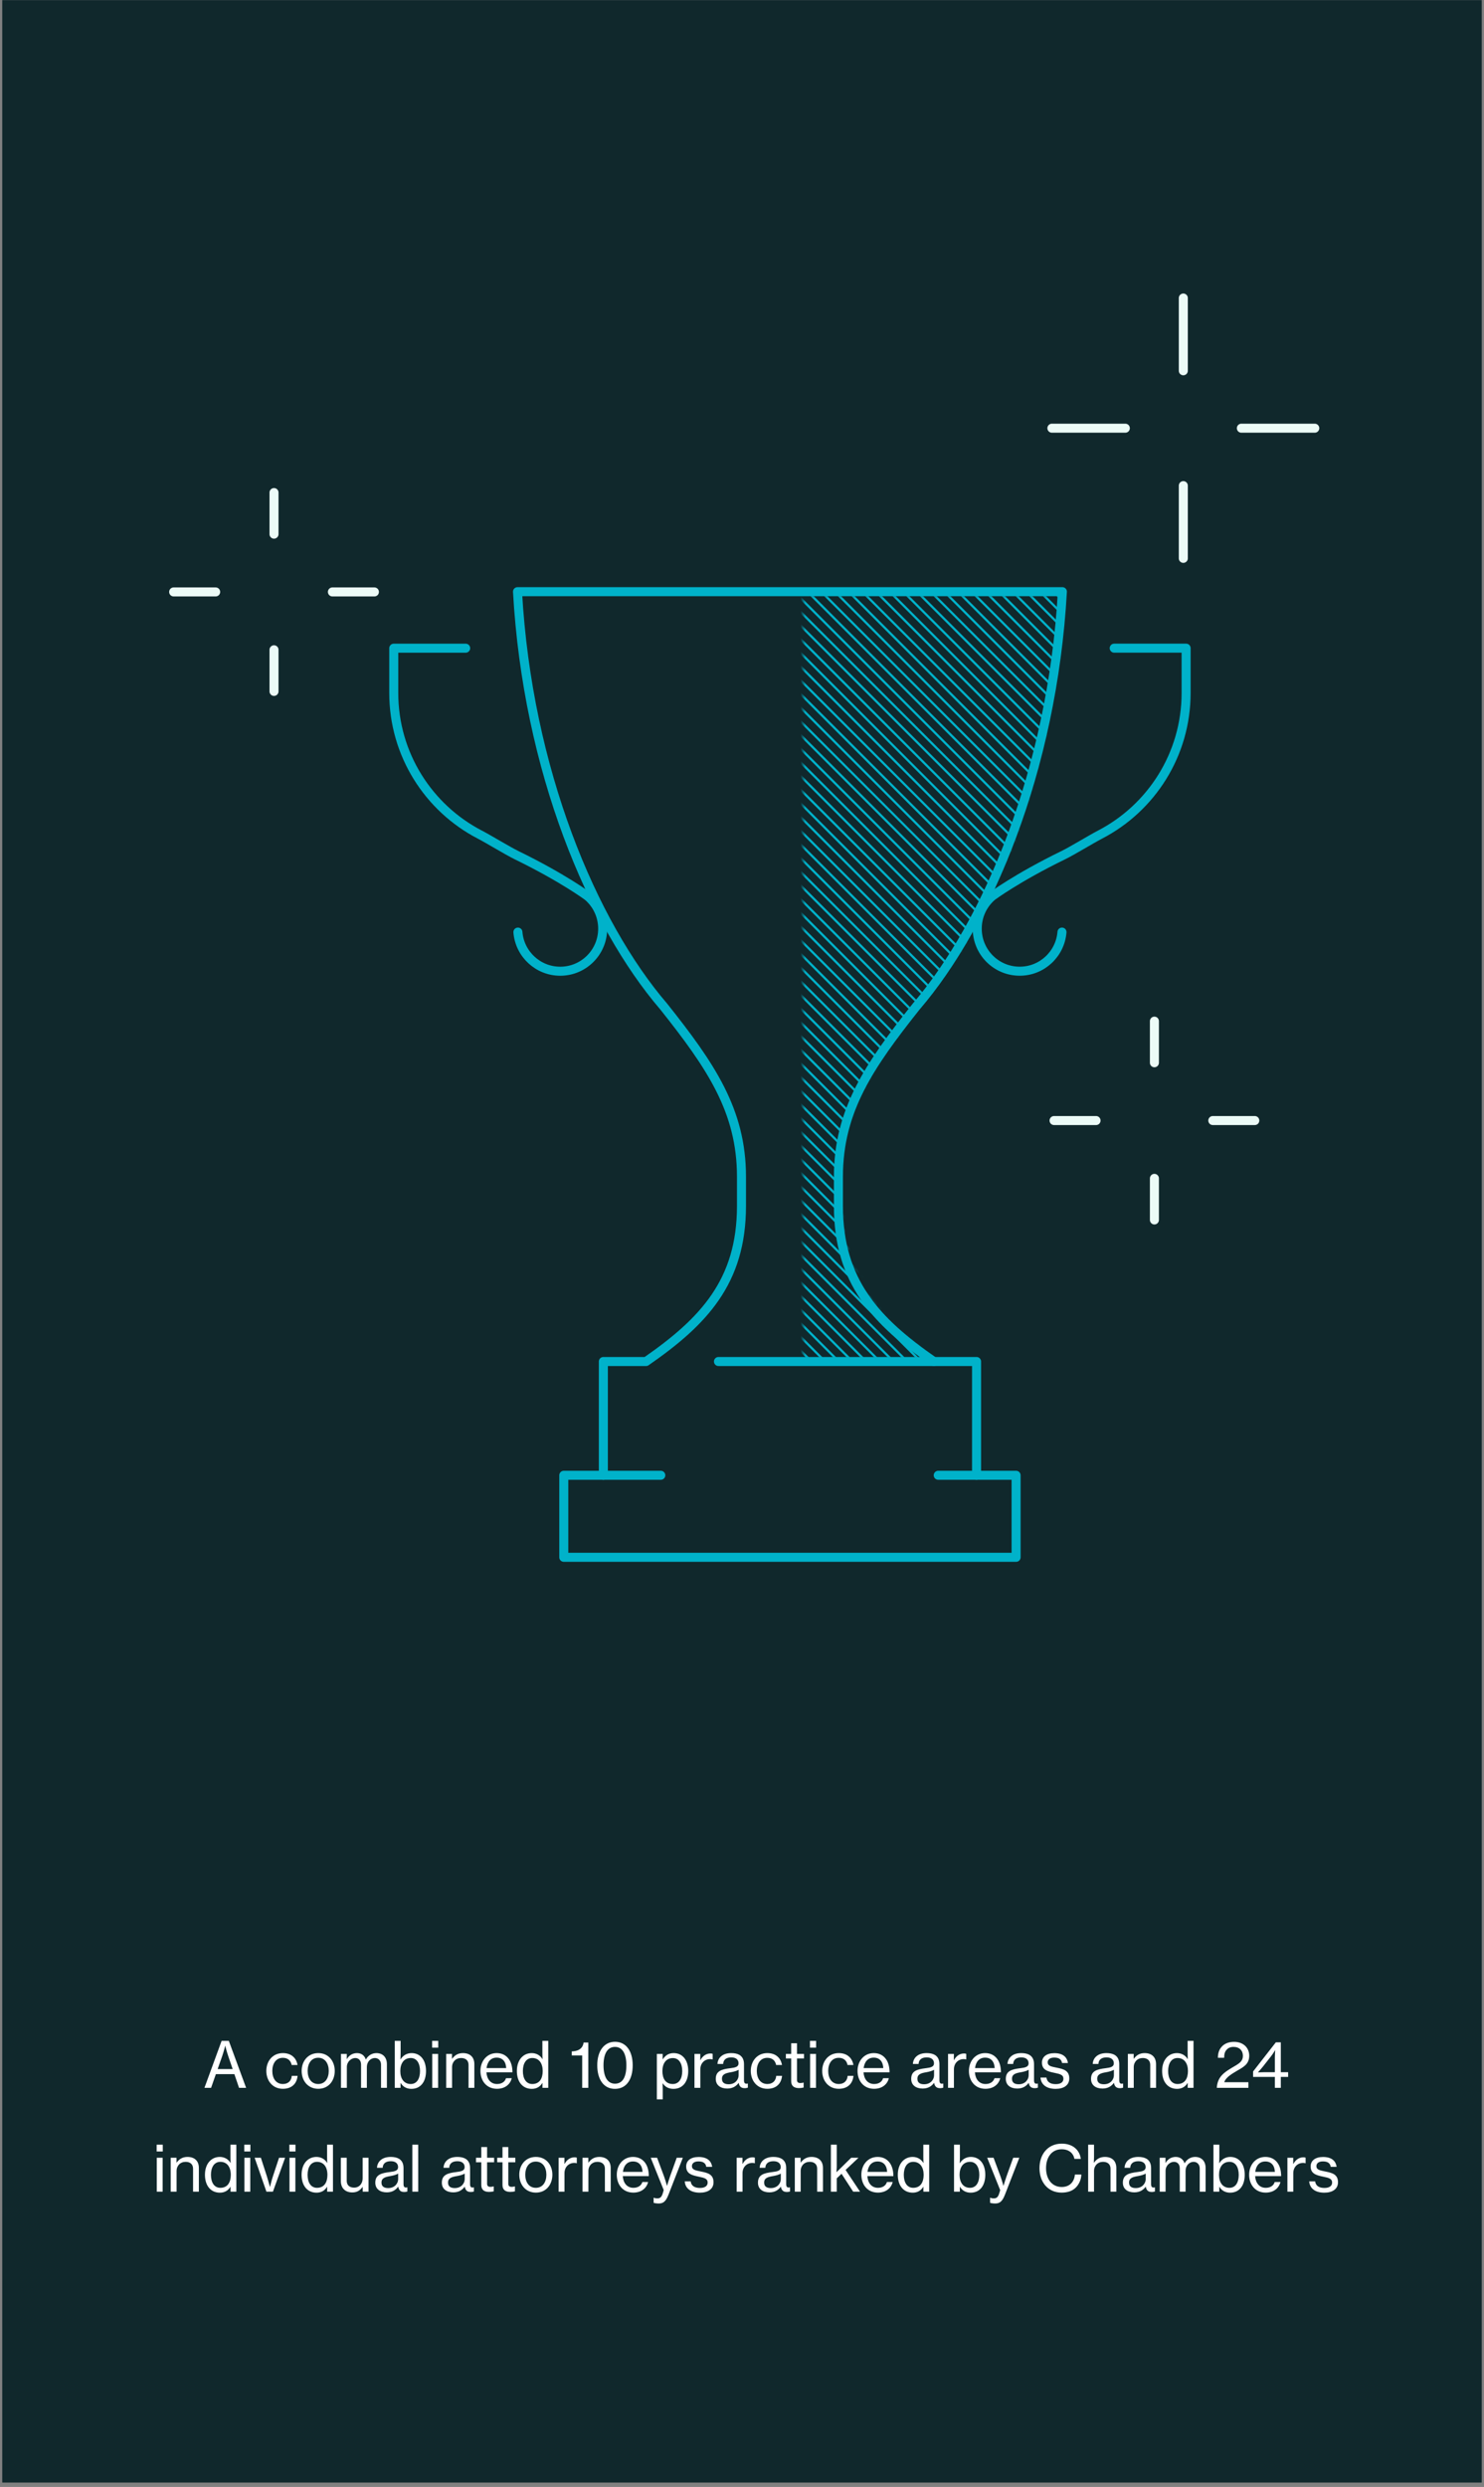 <svg width="329" height="551" viewBox="0 0 329 551" fill="none" xmlns="http://www.w3.org/2000/svg">
<rect x="0" y="0" width="329" height="551" fill="#808080" stroke="none"/>
<g clip-path="url(#clip0_755_1461)">
<rect width="328" height="550" transform="translate(0.5 0.029)" fill="#10282C"/>
<path d="M45.324 462.577L49.132 452.161H50.728L54.564 462.577H52.996L51.96 459.539H47.858L46.794 462.577H45.324ZM49.272 455.507L48.25 458.419H51.582L50.588 455.507C50.238 454.499 49.958 453.295 49.958 453.295H49.916C49.916 453.295 49.608 454.541 49.272 455.507ZM62.71 462.787C60.456 462.787 59.042 461.023 59.042 458.825C59.042 456.641 60.456 454.877 62.71 454.877C64.516 454.877 65.692 455.899 65.958 457.509H64.656C64.474 456.529 63.802 455.927 62.71 455.927C61.17 455.927 60.372 457.201 60.372 458.825C60.372 460.449 61.17 461.723 62.71 461.723C63.886 461.723 64.586 461.037 64.684 459.917H65.972C65.804 461.709 64.614 462.787 62.71 462.787ZM70.558 462.787C68.29 462.787 66.876 461.023 66.876 458.825C66.876 456.641 68.29 454.877 70.558 454.877C72.826 454.877 74.212 456.641 74.212 458.825C74.212 461.023 72.826 462.787 70.558 462.787ZM70.544 461.723C72.084 461.723 72.882 460.449 72.882 458.825C72.882 457.201 72.084 455.913 70.544 455.913C69.004 455.913 68.206 457.201 68.206 458.825C68.206 460.449 69.004 461.723 70.544 461.723ZM75.594 462.577V455.059H76.882V456.179H76.924C77.386 455.367 78.184 454.877 79.15 454.877C80.06 454.877 80.788 455.353 81.096 456.277H81.124C81.656 455.339 82.538 454.877 83.448 454.877C84.82 454.877 85.772 455.759 85.772 457.327V462.577H84.47V457.439C84.47 456.515 83.868 455.969 83.112 455.969C82.16 455.969 81.334 456.795 81.334 457.943V462.577H80.046V457.439C80.046 456.515 79.528 455.969 78.758 455.969C77.862 455.969 76.896 456.795 76.896 457.943V462.577H75.594ZM91.198 462.801C90.19 462.801 89.336 462.353 88.846 461.513H88.804V462.577H87.516V452.161H88.818V454.821C88.818 455.395 88.79 455.927 88.776 456.249H88.818C89.308 455.451 90.148 454.877 91.24 454.877C93.144 454.877 94.446 456.361 94.446 458.839C94.446 461.261 93.228 462.801 91.198 462.801ZM91.058 461.723C92.444 461.723 93.116 460.505 93.116 458.853C93.116 457.201 92.444 455.969 91.072 455.969C89.476 455.969 88.748 457.257 88.748 458.853C88.748 460.491 89.518 461.723 91.058 461.723ZM95.801 453.673V452.161H97.159V453.673H95.801ZM95.829 462.577V455.059H97.131V462.577H95.829ZM100.206 455.059V456.123H100.248C100.794 455.367 101.536 454.877 102.628 454.877C104.196 454.877 105.162 455.759 105.162 457.327V462.577H103.874V457.481C103.874 456.515 103.244 455.969 102.222 455.969C101.06 455.969 100.22 456.795 100.22 457.999V462.577H98.918V455.059H100.206ZM110.179 462.787C107.869 462.787 106.511 461.023 106.511 458.825C106.511 456.641 107.953 454.877 110.109 454.877C111.229 454.877 112.097 455.311 112.685 456.039C113.301 456.781 113.609 457.859 113.609 459.133H107.841C107.939 460.603 108.737 461.723 110.193 461.723C111.229 461.723 111.943 461.233 112.181 460.435H113.455C113.119 461.835 111.915 462.787 110.179 462.787ZM110.109 455.885C108.751 455.885 108.037 456.865 107.869 458.195H112.223C112.153 456.753 111.411 455.885 110.109 455.885ZM117.909 462.801C115.879 462.801 114.591 461.261 114.591 458.839C114.591 456.361 116.019 454.877 117.881 454.877C118.945 454.877 119.785 455.409 120.261 456.207H120.289C120.261 455.871 120.247 455.325 120.247 454.821V452.161H121.549V462.577H120.261V461.499H120.233C119.757 462.311 118.959 462.801 117.909 462.801ZM118.007 461.723C119.617 461.723 120.317 460.505 120.317 458.853C120.317 457.159 119.519 455.969 118.007 455.969C116.621 455.969 115.921 457.201 115.921 458.853C115.921 460.505 116.621 461.723 118.007 461.723ZM129.071 462.577V455.395H126.761V454.499C128.021 454.471 129.197 453.995 129.379 452.539H130.429V462.577H129.071ZM136.331 462.801C133.867 462.801 132.411 460.757 132.411 457.579C132.411 454.359 133.965 452.371 136.345 452.371C138.739 452.371 140.265 454.331 140.265 457.579C140.265 460.757 138.837 462.801 136.331 462.801ZM136.345 461.653C138.081 461.653 138.865 460.099 138.865 457.579C138.865 455.101 138.039 453.505 136.345 453.505C134.637 453.505 133.797 455.073 133.797 457.579C133.797 460.057 134.637 461.653 136.345 461.653ZM145.622 465.125V455.059H146.91V456.235H146.952C147.512 455.381 148.268 454.877 149.346 454.877C151.264 454.877 152.58 456.361 152.58 458.839C152.58 461.247 151.334 462.801 149.304 462.801C148.282 462.801 147.456 462.381 146.938 461.583H146.896C146.91 461.849 146.924 462.269 146.924 462.843V465.125H145.622ZM149.164 461.723C150.55 461.723 151.25 460.505 151.25 458.867C151.25 457.215 150.564 455.983 149.178 455.983C147.582 455.983 146.854 457.271 146.854 458.867C146.854 460.449 147.498 461.723 149.164 461.723ZM155.249 455.059V456.417H155.291C155.753 455.549 156.523 454.961 157.517 454.961C157.727 454.961 157.853 454.989 157.993 455.045V456.277H157.951C157.769 456.221 157.643 456.207 157.419 456.207C156.257 456.207 155.263 457.075 155.263 458.489V462.577H153.961V455.059H155.249ZM161.233 462.731C159.805 462.731 158.685 462.031 158.685 460.589C158.685 458.839 159.973 458.461 161.919 458.223C163.025 458.097 163.739 457.915 163.739 457.145C163.739 456.333 163.165 455.829 162.129 455.829C160.939 455.829 160.365 456.389 160.323 457.285H159.063C159.119 456.011 160.085 454.877 162.115 454.877C162.829 454.877 163.459 455.003 163.935 455.283C164.565 455.661 164.943 456.319 164.943 457.327V460.841C164.943 461.443 165.083 461.765 165.741 461.625H165.797V462.535C165.615 462.591 165.405 462.647 165.097 462.647C164.299 462.647 163.907 462.269 163.767 461.471H163.753C163.277 462.129 162.507 462.731 161.233 462.731ZM161.555 461.779C163.053 461.779 163.753 460.673 163.753 459.805V458.573C163.375 458.811 162.717 458.993 162.101 459.105C160.869 459.315 160.057 459.539 160.057 460.575C160.057 461.541 160.799 461.779 161.555 461.779ZM170.116 462.787C167.862 462.787 166.448 461.023 166.448 458.825C166.448 456.641 167.862 454.877 170.116 454.877C171.922 454.877 173.098 455.899 173.364 457.509H172.062C171.88 456.529 171.208 455.927 170.116 455.927C168.576 455.927 167.778 457.201 167.778 458.825C167.778 460.449 168.576 461.723 170.116 461.723C171.292 461.723 171.992 461.037 172.09 459.917H173.378C173.21 461.709 172.02 462.787 170.116 462.787ZM174.226 456.067V455.059H175.402V452.693H176.69V455.059H178.244V456.067H176.69V460.813C176.69 461.359 176.984 461.513 177.46 461.513C177.684 461.513 177.978 461.457 178.118 461.415H178.16V462.507C177.81 462.591 177.446 462.633 177.11 462.633C176.102 462.619 175.402 462.213 175.402 461.107V456.067H174.226ZM179.568 453.673V452.161H180.926V453.673H179.568ZM179.596 462.577V455.059H180.898V462.577H179.596ZM185.948 462.787C183.694 462.787 182.28 461.023 182.28 458.825C182.28 456.641 183.694 454.877 185.948 454.877C187.754 454.877 188.93 455.899 189.196 457.509H187.894C187.712 456.529 187.04 455.927 185.948 455.927C184.408 455.927 183.61 457.201 183.61 458.825C183.61 460.449 184.408 461.723 185.948 461.723C187.124 461.723 187.824 461.037 187.922 459.917H189.21C189.042 461.709 187.852 462.787 185.948 462.787ZM193.782 462.787C191.472 462.787 190.114 461.023 190.114 458.825C190.114 456.641 191.556 454.877 193.712 454.877C194.832 454.877 195.7 455.311 196.288 456.039C196.904 456.781 197.212 457.859 197.212 459.133H191.444C191.542 460.603 192.34 461.723 193.796 461.723C194.832 461.723 195.546 461.233 195.784 460.435H197.058C196.722 461.835 195.518 462.787 193.782 462.787ZM193.712 455.885C192.354 455.885 191.64 456.865 191.472 458.195H195.826C195.756 456.753 195.014 455.885 193.712 455.885ZM204.559 462.731C203.131 462.731 202.011 462.031 202.011 460.589C202.011 458.839 203.299 458.461 205.245 458.223C206.351 458.097 207.065 457.915 207.065 457.145C207.065 456.333 206.491 455.829 205.455 455.829C204.265 455.829 203.691 456.389 203.649 457.285H202.389C202.445 456.011 203.411 454.877 205.441 454.877C206.155 454.877 206.785 455.003 207.261 455.283C207.891 455.661 208.269 456.319 208.269 457.327V460.841C208.269 461.443 208.409 461.765 209.067 461.625H209.123V462.535C208.941 462.591 208.731 462.647 208.423 462.647C207.625 462.647 207.233 462.269 207.093 461.471H207.079C206.603 462.129 205.833 462.731 204.559 462.731ZM204.881 461.779C206.379 461.779 207.079 460.673 207.079 459.805V458.573C206.701 458.811 206.043 458.993 205.427 459.105C204.195 459.315 203.383 459.539 203.383 460.575C203.383 461.541 204.125 461.779 204.881 461.779ZM211.468 455.059V456.417H211.51C211.972 455.549 212.742 454.961 213.736 454.961C213.946 454.961 214.072 454.989 214.212 455.045V456.277H214.17C213.988 456.221 213.862 456.207 213.638 456.207C212.476 456.207 211.482 457.075 211.482 458.489V462.577H210.18V455.059H211.468ZM218.473 462.787C216.163 462.787 214.805 461.023 214.805 458.825C214.805 456.641 216.247 454.877 218.403 454.877C219.523 454.877 220.391 455.311 220.979 456.039C221.595 456.781 221.903 457.859 221.903 459.133H216.135C216.233 460.603 217.031 461.723 218.487 461.723C219.523 461.723 220.237 461.233 220.475 460.435H221.749C221.413 461.835 220.209 462.787 218.473 462.787ZM218.403 455.885C217.045 455.885 216.331 456.865 216.163 458.195H220.517C220.447 456.753 219.705 455.885 218.403 455.885ZM225.532 462.731C224.104 462.731 222.984 462.031 222.984 460.589C222.984 458.839 224.272 458.461 226.218 458.223C227.324 458.097 228.038 457.915 228.038 457.145C228.038 456.333 227.464 455.829 226.428 455.829C225.238 455.829 224.664 456.389 224.622 457.285H223.362C223.418 456.011 224.384 454.877 226.414 454.877C227.128 454.877 227.758 455.003 228.234 455.283C228.864 455.661 229.242 456.319 229.242 457.327V460.841C229.242 461.443 229.382 461.765 230.04 461.625H230.096V462.535C229.914 462.591 229.704 462.647 229.396 462.647C228.598 462.647 228.206 462.269 228.066 461.471H228.052C227.576 462.129 226.806 462.731 225.532 462.731ZM225.854 461.779C227.352 461.779 228.052 460.673 228.052 459.805V458.573C227.674 458.811 227.016 458.993 226.4 459.105C225.168 459.315 224.356 459.539 224.356 460.575C224.356 461.541 225.098 461.779 225.854 461.779ZM234.037 462.801C231.965 462.801 230.789 461.821 230.677 460.295H231.993C232.147 461.387 232.987 461.751 234.065 461.751C235.255 461.751 235.759 461.233 235.759 460.561C235.759 459.735 235.129 459.525 233.799 459.259C232.329 458.951 230.999 458.643 230.999 456.991C230.999 455.703 232.007 454.891 233.757 454.891C235.647 454.891 236.585 455.773 236.753 457.075H235.451C235.339 456.305 234.807 455.871 233.729 455.871C232.707 455.871 232.273 456.347 232.273 456.921C232.273 457.705 233.001 457.859 234.275 458.111C235.773 458.405 237.061 458.741 237.061 460.491C237.061 462.017 235.801 462.801 234.037 462.801ZM244.426 462.731C242.998 462.731 241.878 462.031 241.878 460.589C241.878 458.839 243.166 458.461 245.112 458.223C246.218 458.097 246.932 457.915 246.932 457.145C246.932 456.333 246.358 455.829 245.322 455.829C244.132 455.829 243.558 456.389 243.516 457.285H242.256C242.312 456.011 243.278 454.877 245.308 454.877C246.022 454.877 246.652 455.003 247.128 455.283C247.758 455.661 248.136 456.319 248.136 457.327V460.841C248.136 461.443 248.276 461.765 248.934 461.625H248.99V462.535C248.808 462.591 248.598 462.647 248.29 462.647C247.492 462.647 247.1 462.269 246.96 461.471H246.946C246.47 462.129 245.7 462.731 244.426 462.731ZM244.748 461.779C246.246 461.779 246.946 460.673 246.946 459.805V458.573C246.568 458.811 245.91 458.993 245.294 459.105C244.062 459.315 243.25 459.539 243.25 460.575C243.25 461.541 243.992 461.779 244.748 461.779ZM251.335 455.059V456.123H251.377C251.923 455.367 252.665 454.877 253.757 454.877C255.325 454.877 256.291 455.759 256.291 457.327V462.577H255.003V457.481C255.003 456.515 254.373 455.969 253.351 455.969C252.189 455.969 251.349 456.795 251.349 457.999V462.577H250.047V455.059H251.335ZM260.957 462.801C258.927 462.801 257.639 461.261 257.639 458.839C257.639 456.361 259.067 454.877 260.929 454.877C261.993 454.877 262.833 455.409 263.309 456.207H263.337C263.309 455.871 263.295 455.325 263.295 454.821V452.161H264.597V462.577H263.309V461.499H263.281C262.805 462.311 262.007 462.801 260.957 462.801ZM261.055 461.723C262.665 461.723 263.365 460.505 263.365 458.853C263.365 457.159 262.567 455.969 261.055 455.969C259.669 455.969 258.969 457.201 258.969 458.853C258.969 460.505 259.669 461.723 261.055 461.723ZM269.768 462.577C269.824 461.373 270.23 460.519 270.832 459.833C271.588 458.993 272.624 458.419 273.576 457.845C274.822 457.131 275.55 456.627 275.55 455.479C275.55 454.303 274.752 453.505 273.478 453.505C272.806 453.505 272.316 453.715 271.952 454.121C271.56 454.527 271.392 455.073 271.392 455.913H270.006C270.006 454.793 270.328 453.995 270.93 453.379C271.546 452.721 272.498 452.385 273.59 452.385C275.634 452.385 276.95 453.687 276.95 455.451C276.95 457.299 275.732 457.943 274.234 458.797C273.198 459.427 271.84 460.183 271.448 461.219L271.42 461.331H276.768V462.577H269.768ZM282.638 462.577V460.155H277.808V458.951L282.848 452.497H283.954V459.105H285.578V460.155H283.954V462.577H282.638ZM278.9 459.161C278.9 459.161 279.81 459.105 280.384 459.105H282.638V455.717C282.638 455.185 282.708 454.247 282.708 454.247H282.68C282.68 454.247 282.218 455.031 281.812 455.549L279.964 457.901C279.572 458.391 278.9 459.133 278.9 459.133V459.161ZM34.728 476.673V475.161H36.086V476.673H34.728ZM34.756 485.577V478.059H36.058V485.577H34.756ZM39.134 478.059V479.123H39.176C39.722 478.367 40.464 477.877 41.556 477.877C43.124 477.877 44.09 478.759 44.09 480.327V485.577H42.802V480.481C42.802 479.515 42.172 478.969 41.15 478.969C39.988 478.969 39.148 479.795 39.148 480.999V485.577H37.846V478.059H39.134ZM48.756 485.801C46.726 485.801 45.438 484.261 45.438 481.839C45.438 479.361 46.866 477.877 48.728 477.877C49.792 477.877 50.632 478.409 51.108 479.207H51.136C51.108 478.871 51.094 478.325 51.094 477.821V475.161H52.396V485.577H51.108V484.499H51.08C50.604 485.311 49.806 485.801 48.756 485.801ZM48.854 484.723C50.464 484.723 51.164 483.505 51.164 481.853C51.164 480.159 50.366 478.969 48.854 478.969C47.468 478.969 46.768 480.201 46.768 481.853C46.768 483.505 47.468 484.723 48.854 484.723ZM54.156 476.673V475.161H55.514V476.673H54.156ZM54.184 485.577V478.059H55.486V485.577H54.184ZM59.066 485.577L56.448 478.059H57.834L59.15 482.119C59.472 483.127 59.836 484.513 59.836 484.513H59.864C59.864 484.513 60.186 483.127 60.522 482.119L61.866 478.059H63.21L60.508 485.577H59.066ZM64.15 476.673V475.161H65.508V476.673H64.15ZM64.178 485.577V478.059H65.48V485.577H64.178ZM70.18 485.801C68.15 485.801 66.862 484.261 66.862 481.839C66.862 479.361 68.29 477.877 70.152 477.877C71.216 477.877 72.056 478.409 72.532 479.207H72.56C72.532 478.871 72.518 478.325 72.518 477.821V475.161H73.82V485.577H72.532V484.499H72.504C72.028 485.311 71.23 485.801 70.18 485.801ZM70.278 484.723C71.888 484.723 72.588 483.505 72.588 481.853C72.588 480.159 71.79 478.969 70.278 478.969C68.892 478.969 68.192 480.201 68.192 481.853C68.192 483.505 68.892 484.723 70.278 484.723ZM81.698 485.577H80.41V484.527H80.382C79.85 485.269 79.192 485.745 78.114 485.745C76.56 485.745 75.566 484.807 75.566 483.239V478.059H76.868V483.169C76.868 484.121 77.47 484.681 78.506 484.681C79.654 484.681 80.396 483.799 80.396 482.637V478.059H81.698V485.577ZM85.75 485.731C84.322 485.731 83.202 485.031 83.202 483.589C83.202 481.839 84.49 481.461 86.436 481.223C87.542 481.097 88.256 480.915 88.256 480.145C88.256 479.333 87.682 478.829 86.646 478.829C85.456 478.829 84.882 479.389 84.84 480.285H83.58C83.636 479.011 84.602 477.877 86.632 477.877C87.346 477.877 87.976 478.003 88.452 478.283C89.082 478.661 89.46 479.319 89.46 480.327V483.841C89.46 484.443 89.6 484.765 90.258 484.625H90.314V485.535C90.132 485.591 89.922 485.647 89.614 485.647C88.816 485.647 88.424 485.269 88.284 484.471H88.27C87.794 485.129 87.024 485.731 85.75 485.731ZM86.072 484.779C87.57 484.779 88.27 483.673 88.27 482.805V481.573C87.892 481.811 87.234 481.993 86.618 482.105C85.386 482.315 84.574 482.539 84.574 483.575C84.574 484.541 85.316 484.779 86.072 484.779ZM91.414 485.577V475.161H92.716V485.577H91.414ZM100.502 485.731C99.074 485.731 97.954 485.031 97.954 483.589C97.954 481.839 99.242 481.461 101.188 481.223C102.294 481.097 103.008 480.915 103.008 480.145C103.008 479.333 102.434 478.829 101.398 478.829C100.208 478.829 99.634 479.389 99.592 480.285H98.332C98.388 479.011 99.354 477.877 101.384 477.877C102.098 477.877 102.728 478.003 103.204 478.283C103.834 478.661 104.212 479.319 104.212 480.327V483.841C104.212 484.443 104.352 484.765 105.01 484.625H105.066V485.535C104.884 485.591 104.674 485.647 104.366 485.647C103.568 485.647 103.176 485.269 103.036 484.471H103.022C102.546 485.129 101.776 485.731 100.502 485.731ZM100.824 484.779C102.322 484.779 103.022 483.673 103.022 482.805V481.573C102.644 481.811 101.986 481.993 101.37 482.105C100.138 482.315 99.326 482.539 99.326 483.575C99.326 484.541 100.068 484.779 100.824 484.779ZM105.525 479.067V478.059H106.701V475.693H107.989V478.059H109.543V479.067H107.989V483.813C107.989 484.359 108.283 484.513 108.759 484.513C108.983 484.513 109.277 484.457 109.417 484.415H109.459V485.507C109.109 485.591 108.745 485.633 108.409 485.633C107.401 485.619 106.701 485.213 106.701 484.107V479.067H105.525ZM110.228 479.067V478.059H111.404V475.693H112.692V478.059H114.246V479.067H112.692V483.813C112.692 484.359 112.986 484.513 113.462 484.513C113.686 484.513 113.98 484.457 114.12 484.415H114.162V485.507C113.812 485.591 113.448 485.633 113.112 485.633C112.104 485.619 111.404 485.213 111.404 484.107V479.067H110.228ZM118.806 485.787C116.538 485.787 115.124 484.023 115.124 481.825C115.124 479.641 116.538 477.877 118.806 477.877C121.074 477.877 122.46 479.641 122.46 481.825C122.46 484.023 121.074 485.787 118.806 485.787ZM118.792 484.723C120.332 484.723 121.13 483.449 121.13 481.825C121.13 480.201 120.332 478.913 118.792 478.913C117.252 478.913 116.454 480.201 116.454 481.825C116.454 483.449 117.252 484.723 118.792 484.723ZM125.13 478.059V479.417H125.172C125.634 478.549 126.404 477.961 127.398 477.961C127.608 477.961 127.734 477.989 127.874 478.045V479.277H127.832C127.65 479.221 127.524 479.207 127.3 479.207C126.138 479.207 125.144 480.075 125.144 481.489V485.577H123.842V478.059H125.13ZM130.435 478.059V479.123H130.477C131.023 478.367 131.765 477.877 132.857 477.877C134.425 477.877 135.391 478.759 135.391 480.327V485.577H134.103V480.481C134.103 479.515 133.473 478.969 132.451 478.969C131.289 478.969 130.449 479.795 130.449 480.999V485.577H129.147V478.059H130.435ZM140.407 485.787C138.097 485.787 136.739 484.023 136.739 481.825C136.739 479.641 138.181 477.877 140.337 477.877C141.457 477.877 142.325 478.311 142.913 479.039C143.529 479.781 143.837 480.859 143.837 482.133H138.069C138.167 483.603 138.965 484.723 140.421 484.723C141.457 484.723 142.171 484.233 142.409 483.435H143.683C143.347 484.835 142.143 485.787 140.407 485.787ZM140.337 478.885C138.979 478.885 138.265 479.865 138.097 481.195H142.451C142.381 479.753 141.639 478.885 140.337 478.885ZM146.012 488.195C145.592 488.195 145.116 488.125 144.906 488.041V486.921H144.962C145.102 487.005 145.424 487.061 145.746 487.061C146.264 487.061 146.6 486.865 146.866 486.151C146.866 486.123 147.16 485.283 147.132 485.199L144.262 478.059H145.676L147.23 482.231C147.538 483.085 147.86 484.261 147.86 484.261H147.888C147.888 484.261 148.238 483.071 148.532 482.231L150.03 478.059H151.388L148.196 486.263C147.58 487.845 146.978 488.195 146.012 488.195ZM155.164 485.801C153.092 485.801 151.916 484.821 151.804 483.295H153.12C153.274 484.387 154.114 484.751 155.192 484.751C156.382 484.751 156.886 484.233 156.886 483.561C156.886 482.735 156.256 482.525 154.926 482.259C153.456 481.951 152.126 481.643 152.126 479.991C152.126 478.703 153.134 477.891 154.884 477.891C156.774 477.891 157.712 478.773 157.88 480.075H156.578C156.466 479.305 155.934 478.871 154.856 478.871C153.834 478.871 153.4 479.347 153.4 479.921C153.4 480.705 154.128 480.859 155.402 481.111C156.9 481.405 158.188 481.741 158.188 483.491C158.188 485.017 156.928 485.801 155.164 485.801ZM164.601 478.059V479.417H164.643C165.105 478.549 165.875 477.961 166.869 477.961C167.079 477.961 167.205 477.989 167.345 478.045V479.277H167.303C167.121 479.221 166.995 479.207 166.771 479.207C165.609 479.207 164.615 480.075 164.615 481.489V485.577H163.313V478.059H164.601ZM170.584 485.731C169.156 485.731 168.036 485.031 168.036 483.589C168.036 481.839 169.324 481.461 171.27 481.223C172.376 481.097 173.09 480.915 173.09 480.145C173.09 479.333 172.516 478.829 171.48 478.829C170.29 478.829 169.716 479.389 169.674 480.285H168.414C168.47 479.011 169.436 477.877 171.466 477.877C172.18 477.877 172.81 478.003 173.286 478.283C173.916 478.661 174.294 479.319 174.294 480.327V483.841C174.294 484.443 174.434 484.765 175.092 484.625H175.148V485.535C174.966 485.591 174.756 485.647 174.448 485.647C173.65 485.647 173.258 485.269 173.118 484.471H173.104C172.628 485.129 171.858 485.731 170.584 485.731ZM170.906 484.779C172.404 484.779 173.104 483.673 173.104 482.805V481.573C172.726 481.811 172.068 481.993 171.452 482.105C170.22 482.315 169.408 482.539 169.408 483.575C169.408 484.541 170.15 484.779 170.906 484.779ZM177.494 478.059V479.123H177.536C178.082 478.367 178.824 477.877 179.916 477.877C181.484 477.877 182.45 478.759 182.45 480.327V485.577H181.162V480.481C181.162 479.515 180.532 478.969 179.51 478.969C178.348 478.969 177.508 479.795 177.508 480.999V485.577H176.206V478.059H177.494ZM189.146 485.577L186.57 481.615L185.506 482.623V485.577H184.204V475.161H185.506V480.103C185.506 480.369 185.478 480.901 185.45 481.265L188.712 478.059H190.336L187.466 480.761L190.672 485.577H189.146ZM194.63 485.787C192.32 485.787 190.962 484.023 190.962 481.825C190.962 479.641 192.404 477.877 194.56 477.877C195.68 477.877 196.548 478.311 197.136 479.039C197.752 479.781 198.06 480.859 198.06 482.133H192.292C192.39 483.603 193.188 484.723 194.644 484.723C195.68 484.723 196.394 484.233 196.632 483.435H197.906C197.57 484.835 196.366 485.787 194.63 485.787ZM194.56 478.885C193.202 478.885 192.488 479.865 192.32 481.195H196.674C196.604 479.753 195.862 478.885 194.56 478.885ZM202.36 485.801C200.33 485.801 199.042 484.261 199.042 481.839C199.042 479.361 200.47 477.877 202.332 477.877C203.396 477.877 204.236 478.409 204.712 479.207H204.74C204.712 478.871 204.698 478.325 204.698 477.821V475.161H206V485.577H204.712V484.499H204.684C204.208 485.311 203.41 485.801 202.36 485.801ZM202.458 484.723C204.068 484.723 204.768 483.505 204.768 481.853C204.768 480.159 203.97 478.969 202.458 478.969C201.072 478.969 200.372 480.201 200.372 481.853C200.372 483.505 201.072 484.723 202.458 484.723ZM215.188 485.801C214.18 485.801 213.326 485.353 212.836 484.513H212.794V485.577H211.506V475.161H212.808V477.821C212.808 478.395 212.78 478.927 212.766 479.249H212.808C213.298 478.451 214.138 477.877 215.23 477.877C217.134 477.877 218.436 479.361 218.436 481.839C218.436 484.261 217.218 485.801 215.188 485.801ZM215.048 484.723C216.434 484.723 217.106 483.505 217.106 481.853C217.106 480.201 216.434 478.969 215.062 478.969C213.466 478.969 212.738 480.257 212.738 481.853C212.738 483.491 213.508 484.723 215.048 484.723ZM220.606 488.195C220.186 488.195 219.71 488.125 219.5 488.041V486.921H219.556C219.696 487.005 220.018 487.061 220.34 487.061C220.858 487.061 221.194 486.865 221.46 486.151C221.46 486.123 221.754 485.283 221.726 485.199L218.856 478.059H220.27L221.824 482.231C222.132 483.085 222.454 484.261 222.454 484.261H222.482C222.482 484.261 222.832 483.071 223.126 482.231L224.624 478.059H225.982L222.79 486.263C222.174 487.845 221.572 488.195 220.606 488.195ZM235.351 485.787C232.383 485.787 230.451 483.519 230.451 480.369C230.451 477.303 232.299 474.937 235.393 474.937C236.611 474.937 237.591 475.287 238.291 475.861C239.033 476.463 239.481 477.317 239.621 478.311H238.193C237.955 477.037 236.961 476.183 235.365 476.183C233.153 476.183 231.907 477.975 231.907 480.369C231.907 482.861 233.279 484.541 235.379 484.541C237.269 484.541 238.179 483.267 238.305 481.783H239.733C239.719 482.819 239.229 483.967 238.487 484.681C237.759 485.409 236.695 485.787 235.351 485.787ZM242.545 477.891C242.545 478.269 242.517 478.787 242.503 479.151H242.545C243.105 478.353 243.861 477.877 244.953 477.877C246.521 477.877 247.487 478.759 247.487 480.327V485.577H246.199V480.481C246.199 479.515 245.569 478.969 244.547 478.969C243.385 478.969 242.545 479.795 242.545 480.999V485.577H241.243V475.161H242.545V477.891ZM251.481 485.731C250.053 485.731 248.933 485.031 248.933 483.589C248.933 481.839 250.221 481.461 252.167 481.223C253.273 481.097 253.987 480.915 253.987 480.145C253.987 479.333 253.413 478.829 252.377 478.829C251.187 478.829 250.613 479.389 250.571 480.285H249.311C249.367 479.011 250.333 477.877 252.363 477.877C253.077 477.877 253.707 478.003 254.183 478.283C254.813 478.661 255.191 479.319 255.191 480.327V483.841C255.191 484.443 255.331 484.765 255.989 484.625H256.045V485.535C255.863 485.591 255.653 485.647 255.345 485.647C254.547 485.647 254.155 485.269 254.015 484.471H254.001C253.525 485.129 252.755 485.731 251.481 485.731ZM251.803 484.779C253.301 484.779 254.001 483.673 254.001 482.805V481.573C253.623 481.811 252.965 481.993 252.349 482.105C251.117 482.315 250.305 482.539 250.305 483.575C250.305 484.541 251.047 484.779 251.803 484.779ZM257.102 485.577V478.059H258.39V479.179H258.432C258.894 478.367 259.692 477.877 260.658 477.877C261.568 477.877 262.296 478.353 262.604 479.277H262.632C263.164 478.339 264.046 477.877 264.956 477.877C266.328 477.877 267.28 478.759 267.28 480.327V485.577H265.978V480.439C265.978 479.515 265.376 478.969 264.62 478.969C263.668 478.969 262.842 479.795 262.842 480.943V485.577H261.554V480.439C261.554 479.515 261.036 478.969 260.266 478.969C259.37 478.969 258.404 479.795 258.404 480.943V485.577H257.102ZM272.706 485.801C271.698 485.801 270.844 485.353 270.354 484.513H270.312V485.577H269.024V475.161H270.326V477.821C270.326 478.395 270.298 478.927 270.284 479.249H270.326C270.816 478.451 271.656 477.877 272.748 477.877C274.652 477.877 275.954 479.361 275.954 481.839C275.954 484.261 274.736 485.801 272.706 485.801ZM272.566 484.723C273.952 484.723 274.624 483.505 274.624 481.853C274.624 480.201 273.952 478.969 272.58 478.969C270.984 478.969 270.256 480.257 270.256 481.853C270.256 483.491 271.026 484.723 272.566 484.723ZM280.598 485.787C278.288 485.787 276.93 484.023 276.93 481.825C276.93 479.641 278.372 477.877 280.528 477.877C281.648 477.877 282.516 478.311 283.104 479.039C283.72 479.781 284.028 480.859 284.028 482.133H278.26C278.358 483.603 279.156 484.723 280.612 484.723C281.648 484.723 282.362 484.233 282.6 483.435H283.874C283.538 484.835 282.334 485.787 280.598 485.787ZM280.528 478.885C279.17 478.885 278.456 479.865 278.288 481.195H282.642C282.572 479.753 281.83 478.885 280.528 478.885ZM286.705 478.059V479.417H286.747C287.209 478.549 287.979 477.961 288.973 477.961C289.183 477.961 289.309 477.989 289.449 478.045V479.277H289.407C289.225 479.221 289.099 479.207 288.875 479.207C287.713 479.207 286.719 480.075 286.719 481.489V485.577H285.417V478.059H286.705ZM293.605 485.801C291.533 485.801 290.357 484.821 290.245 483.295H291.561C291.715 484.387 292.555 484.751 293.633 484.751C294.823 484.751 295.327 484.233 295.327 483.561C295.327 482.735 294.697 482.525 293.367 482.259C291.897 481.951 290.567 481.643 290.567 479.991C290.567 478.703 291.575 477.891 293.325 477.891C295.215 477.891 296.153 478.773 296.321 480.075H295.019C294.907 479.305 294.375 478.871 293.297 478.871C292.275 478.871 291.841 479.347 291.841 479.921C291.841 480.705 292.569 480.859 293.843 481.111C295.341 481.405 296.629 481.741 296.629 483.491C296.629 485.017 295.369 485.801 293.605 485.801Z" fill="white"/>
<path d="M114.82 206.51C115.202 211.361 119.258 215.179 124.201 215.183C129.399 215.183 133.612 210.961 133.612 205.753C133.612 202.879 132.33 200.307 130.307 198.577C130.307 198.577 124.808 194.487 114.603 189.509C112.456 188.463 108.442 185.984 106.363 184.905C95.039 179.029 87.295 167.181 87.295 153.517V143.611H103.236" stroke="#00B2CA" stroke-width="2" stroke-linecap="round" stroke-linejoin="round"/>
<path d="M235.439 206.509C235.053 211.36 231.001 215.182 226.058 215.178C220.86 215.178 216.647 210.956 216.651 205.748C216.651 202.874 217.933 200.302 219.952 198.572C219.952 198.572 225.451 194.478 235.66 189.503C237.803 188.458 241.817 185.979 243.896 184.899C255.22 179.024 262.959 167.175 262.959 153.511V143.605H247.018" stroke="#00B2CA" stroke-width="2" stroke-linecap="round" stroke-linejoin="round"/>
<path d="M146.498 326.858H124.99V345.029H225.269V326.858H208.004" stroke="#00B2CA" stroke-width="2" stroke-linecap="round" stroke-linejoin="round"/>
<path d="M207.033 301.652C194.249 292.788 185.878 283.953 185.878 267.199V260.673C185.878 246.082 192.713 236.087 203.104 223.022C218.892 204.648 233.301 170.709 235.529 131.09H114.731C116.959 170.709 131.368 204.648 147.156 223.022C157.547 236.087 164.383 246.082 164.383 260.673V267.199C164.383 283.953 156.011 292.788 143.227 301.652H133.761V326.858" stroke="#00B2CA" stroke-width="2" stroke-linecap="round" stroke-linejoin="round"/>
<path d="M216.499 326.857V301.651H159.282" stroke="#00B2CA" stroke-width="2" stroke-linecap="round" stroke-linejoin="round"/>
<path d="M262.338 66.029V82.148" stroke="#ECFBF7" stroke-width="2" stroke-linecap="round" stroke-linejoin="round"/>
<path d="M262.338 107.597V123.708" stroke="#ECFBF7" stroke-width="2" stroke-linecap="round" stroke-linejoin="round"/>
<path d="M233.203 94.87H249.483" stroke="#ECFBF7" stroke-width="2" stroke-linecap="round" stroke-linejoin="round"/>
<path d="M275.208 94.87H291.48" stroke="#ECFBF7" stroke-width="2" stroke-linecap="round" stroke-linejoin="round"/>
<path d="M255.93 226.242V235.461" stroke="#ECFBF7" stroke-width="2" stroke-linecap="round" stroke-linejoin="round"/>
<path d="M255.93 261.074V270.286" stroke="#ECFBF7" stroke-width="2" stroke-linecap="round" stroke-linejoin="round"/>
<path d="M233.682 248.265H242.993" stroke="#ECFBF7" stroke-width="2" stroke-linecap="round" stroke-linejoin="round"/>
<path d="M268.876 248.265H278.187" stroke="#ECFBF7" stroke-width="2" stroke-linecap="round" stroke-linejoin="round"/>
<path d="M60.748 109.133V118.345" stroke="#ECFBF7" stroke-width="2" stroke-linecap="round" stroke-linejoin="round"/>
<path d="M60.748 143.964V153.183" stroke="#ECFBF7" stroke-width="2" stroke-linecap="round" stroke-linejoin="round"/>
<path d="M38.5 131.146H47.811" stroke="#ECFBF7" stroke-width="2" stroke-linecap="round" stroke-linejoin="round"/>
<path d="M73.694 131.146H83.005" stroke="#ECFBF7" stroke-width="2" stroke-linecap="round" stroke-linejoin="round"/>
<mask id="mask0_755_1461" style="mask-type:alpha" maskUnits="userSpaceOnUse" x="178" y="131" width="58" height="171">
<path d="M178.059 301.134V131.504H235.502C232.418 176.842 216.997 206.296 207.745 216.705C190.396 239.451 185.77 245.619 185.77 264.124C185.77 285.713 199.906 297.793 207.359 301.134H178.059Z" fill="#00B2CA"/>
</mask>
<g mask="url(#mask0_755_1461)">
<path fill-rule="evenodd" clip-rule="evenodd" d="M229.301 336.248L93.679 200.626L94.033 200.272L229.655 335.894L229.301 336.248ZM84.587 209.718L220.21 345.34L220.563 344.987L84.941 209.364L84.587 209.718ZM86.103 208.203L221.725 343.825L222.078 343.472L86.456 207.85L86.103 208.203ZM223.24 342.31L87.618 206.688L87.972 206.334L223.594 341.956L223.24 342.31ZM89.134 205.172L224.756 340.794L225.109 340.441L89.487 204.818L89.134 205.172ZM226.271 339.279L90.648 203.657L91.002 203.303L226.624 338.925L226.271 339.279ZM92.164 202.141L227.786 337.763L228.14 337.41L92.517 201.788L92.164 202.141ZM95.194 199.111L230.816 334.733L231.17 334.379L95.548 198.757L95.194 199.111ZM232.332 333.218L96.71 197.596L97.063 197.242L232.686 332.864L232.332 333.218ZM98.225 196.08L233.848 331.702L234.201 331.349L98.579 195.727L98.225 196.08ZM235.363 330.187L99.74 194.565L100.094 194.212L235.716 329.834L235.363 330.187ZM117.925 176.381L253.547 312.003L253.9 311.65L118.278 176.028L117.925 176.381ZM255.063 310.488L119.44 174.866L119.794 174.512L255.416 310.134L255.063 310.488ZM120.955 173.35L256.578 308.972L256.931 308.619L121.309 172.996L120.955 173.35ZM258.093 307.457L122.471 171.835L122.824 171.481L258.446 307.103L258.093 307.457ZM123.986 170.319L259.608 305.942L259.961 305.588L124.339 169.966L123.986 170.319ZM261.124 304.427L125.502 168.804L125.855 168.451L261.477 304.073L261.124 304.427ZM127.017 167.289L262.639 302.911L262.993 302.557L127.37 166.935L127.017 167.289ZM264.154 301.396L128.532 165.774L128.886 165.42L264.508 301.042L264.154 301.396ZM130.047 164.258L265.67 299.88L266.023 299.527L130.401 163.904L130.047 164.258ZM267.185 298.365L131.563 162.742L131.916 162.389L267.538 298.011L267.185 298.365ZM133.078 161.227L268.7 296.85L269.054 296.496L133.431 160.874L133.078 161.227ZM236.878 328.672L101.256 193.05L101.609 192.696L237.232 328.318L236.878 328.672ZM102.771 191.534L238.393 327.156L238.747 326.803L103.125 191.18L102.771 191.534ZM239.909 325.641L104.286 190.019L104.64 189.665L240.262 325.288L239.909 325.641ZM105.802 188.503L241.424 324.126L241.777 323.772L106.155 188.15L105.802 188.503ZM242.939 322.611L107.317 186.988L107.671 186.635L243.293 322.257L242.939 322.611ZM108.832 185.473L244.454 321.095L244.808 320.742L109.186 185.119L108.832 185.473ZM245.97 319.58L110.348 183.958L110.701 183.604L246.324 319.227L245.97 319.58ZM111.863 182.442L247.485 318.065L247.839 317.711L112.217 182.089L111.863 182.442ZM249.001 316.55L113.378 180.927L113.732 180.574L249.354 316.196L249.001 316.55ZM114.894 179.411L250.516 315.033L250.87 314.68L115.247 179.058L114.894 179.411ZM252.031 313.519L116.409 177.896L116.763 177.543L252.385 313.165L252.031 313.519ZM134.593 159.713L270.215 295.335L270.569 294.982L134.947 159.359L134.593 159.713ZM271.731 293.82L136.109 158.197L136.462 157.844L272.084 293.466L271.731 293.82ZM137.623 156.682L273.246 292.304L273.599 291.951L137.977 156.328L137.623 156.682ZM274.761 290.789L139.139 155.167L139.493 154.813L275.115 290.435L274.761 290.789ZM140.654 153.651L276.276 289.274L276.63 288.92L141.008 153.298L140.654 153.651ZM277.792 287.758L142.17 152.136L142.523 151.782L278.146 287.405L277.792 287.758ZM143.685 150.621L279.307 286.243L279.661 285.889L144.039 150.267L143.685 150.621ZM280.823 284.728L145.2 149.105L145.554 148.752L281.176 284.374L280.823 284.728ZM146.716 147.59L282.338 283.212L282.692 282.859L147.069 147.236L146.716 147.59ZM283.853 281.697L148.231 146.074L148.585 145.721L284.207 281.343L283.853 281.697ZM149.746 144.559L285.369 280.181L285.722 279.828L150.1 144.206L149.746 144.559ZM286.884 278.667L151.262 143.044L151.615 142.691L287.238 278.313L286.884 278.667ZM152.777 141.528L288.399 277.151L288.753 276.797L153.131 141.175L152.777 141.528ZM289.915 275.636L154.293 140.013L154.646 139.66L290.268 275.282L289.915 275.636ZM155.808 138.498L291.43 274.12L291.784 273.767L156.161 138.144L155.808 138.498ZM292.945 272.605L157.323 136.983L157.677 136.629L293.299 272.251L292.945 272.605ZM158.838 135.467L294.461 271.089L294.814 270.736L159.192 135.113L158.838 135.467ZM295.976 269.574L160.354 133.952L160.707 133.598L296.33 269.221L295.976 269.574ZM161.869 132.437L297.491 268.059L297.845 267.705L162.223 132.083L161.869 132.437ZM299.007 266.544L163.384 130.921L163.738 130.568L299.36 266.19L299.007 266.544ZM164.9 129.406L300.522 265.028L300.875 264.674L165.253 129.052L164.9 129.406ZM302.037 263.513L166.415 127.89L166.768 127.537L302.391 263.159L302.037 263.513ZM184.599 109.706L320.221 245.329L320.575 244.975L184.953 109.353L184.599 109.706ZM321.737 243.813L186.115 108.191L186.468 107.837L322.091 243.46L321.737 243.813ZM187.63 106.676L323.252 242.298L323.605 241.944L187.983 106.322L187.63 106.676ZM324.767 240.783L189.145 105.16L189.499 104.807L325.121 240.429L324.767 240.783ZM190.66 103.645L326.282 239.267L326.636 238.914L191.014 103.291L190.66 103.645ZM327.798 237.752L192.175 102.13L192.529 101.776L328.151 237.398L327.798 237.752ZM193.691 100.614L329.313 236.236L329.667 235.883L194.045 100.261L193.691 100.614ZM330.829 234.722L195.206 99.099L195.56 98.746L331.182 234.368L330.829 234.722ZM196.722 97.584L332.344 233.206L332.697 232.853L197.075 97.23L196.722 97.584ZM333.859 231.69L198.237 96.068L198.591 95.715L334.213 231.337L333.859 231.69ZM199.752 94.553L335.374 230.175L335.728 229.822L200.106 94.2L199.752 94.553ZM303.553 261.998L167.931 126.376L168.284 126.022L303.907 261.644L303.553 261.998ZM169.446 124.86L305.068 260.482L305.422 260.129L169.8 124.506L169.446 124.86ZM306.583 258.967L170.961 123.345L171.315 122.991L306.937 258.613L306.583 258.967ZM172.477 121.829L308.099 257.451L308.452 257.098L172.83 121.475L172.477 121.829ZM309.614 255.937L173.992 120.314L174.345 119.961L309.968 255.583L309.614 255.937ZM175.507 118.799L311.129 254.421L311.483 254.067L175.861 118.445L175.507 118.799ZM312.645 252.906L177.023 117.283L177.376 116.93L312.999 252.552L312.645 252.906ZM178.538 115.768L314.16 251.39L314.514 251.037L178.891 115.414L178.538 115.768ZM315.676 249.875L180.053 114.253L180.407 113.899L316.029 249.521L315.676 249.875ZM181.569 112.737L317.191 248.36L317.544 248.006L181.922 112.384L181.569 112.737ZM318.706 246.844L183.084 111.222L183.437 110.869L319.06 246.491L318.706 246.844ZM201.268 93.038L336.89 228.66L337.244 228.307L201.621 92.684L201.268 93.038ZM338.406 227.145L202.783 91.523L203.137 91.169L338.759 226.792L338.406 227.145ZM204.298 90.007L339.92 225.63L340.274 225.276L204.652 89.654L204.298 90.007ZM341.436 224.114L205.814 88.492L206.167 88.138L341.789 223.761L341.436 224.114ZM207.329 86.977L342.951 222.599L343.305 222.245L207.682 86.623L207.329 86.977ZM344.467 221.084L208.845 85.462L209.198 85.108L344.82 220.73L344.467 221.084ZM210.36 83.946L345.982 219.568L346.336 219.215L210.713 83.593L210.36 83.946ZM347.497 218.053L211.875 82.431L212.229 82.078L347.851 217.7L347.497 218.053ZM213.39 80.915L349.013 216.538L349.366 216.184L213.744 80.562L213.39 80.915ZM350.528 215.022L214.906 79.4L215.259 79.046L350.881 214.669L350.528 215.022ZM216.421 77.885L352.043 213.507L352.397 213.154L216.774 77.531L216.421 77.885Z" fill="#00B2CA"/>
</g>
</g>
<defs>
<clipPath id="clip0_755_1461">
<rect width="328" height="550" fill="white" transform="translate(0.5 0.029)"/>
</clipPath>
</defs>
</svg>
